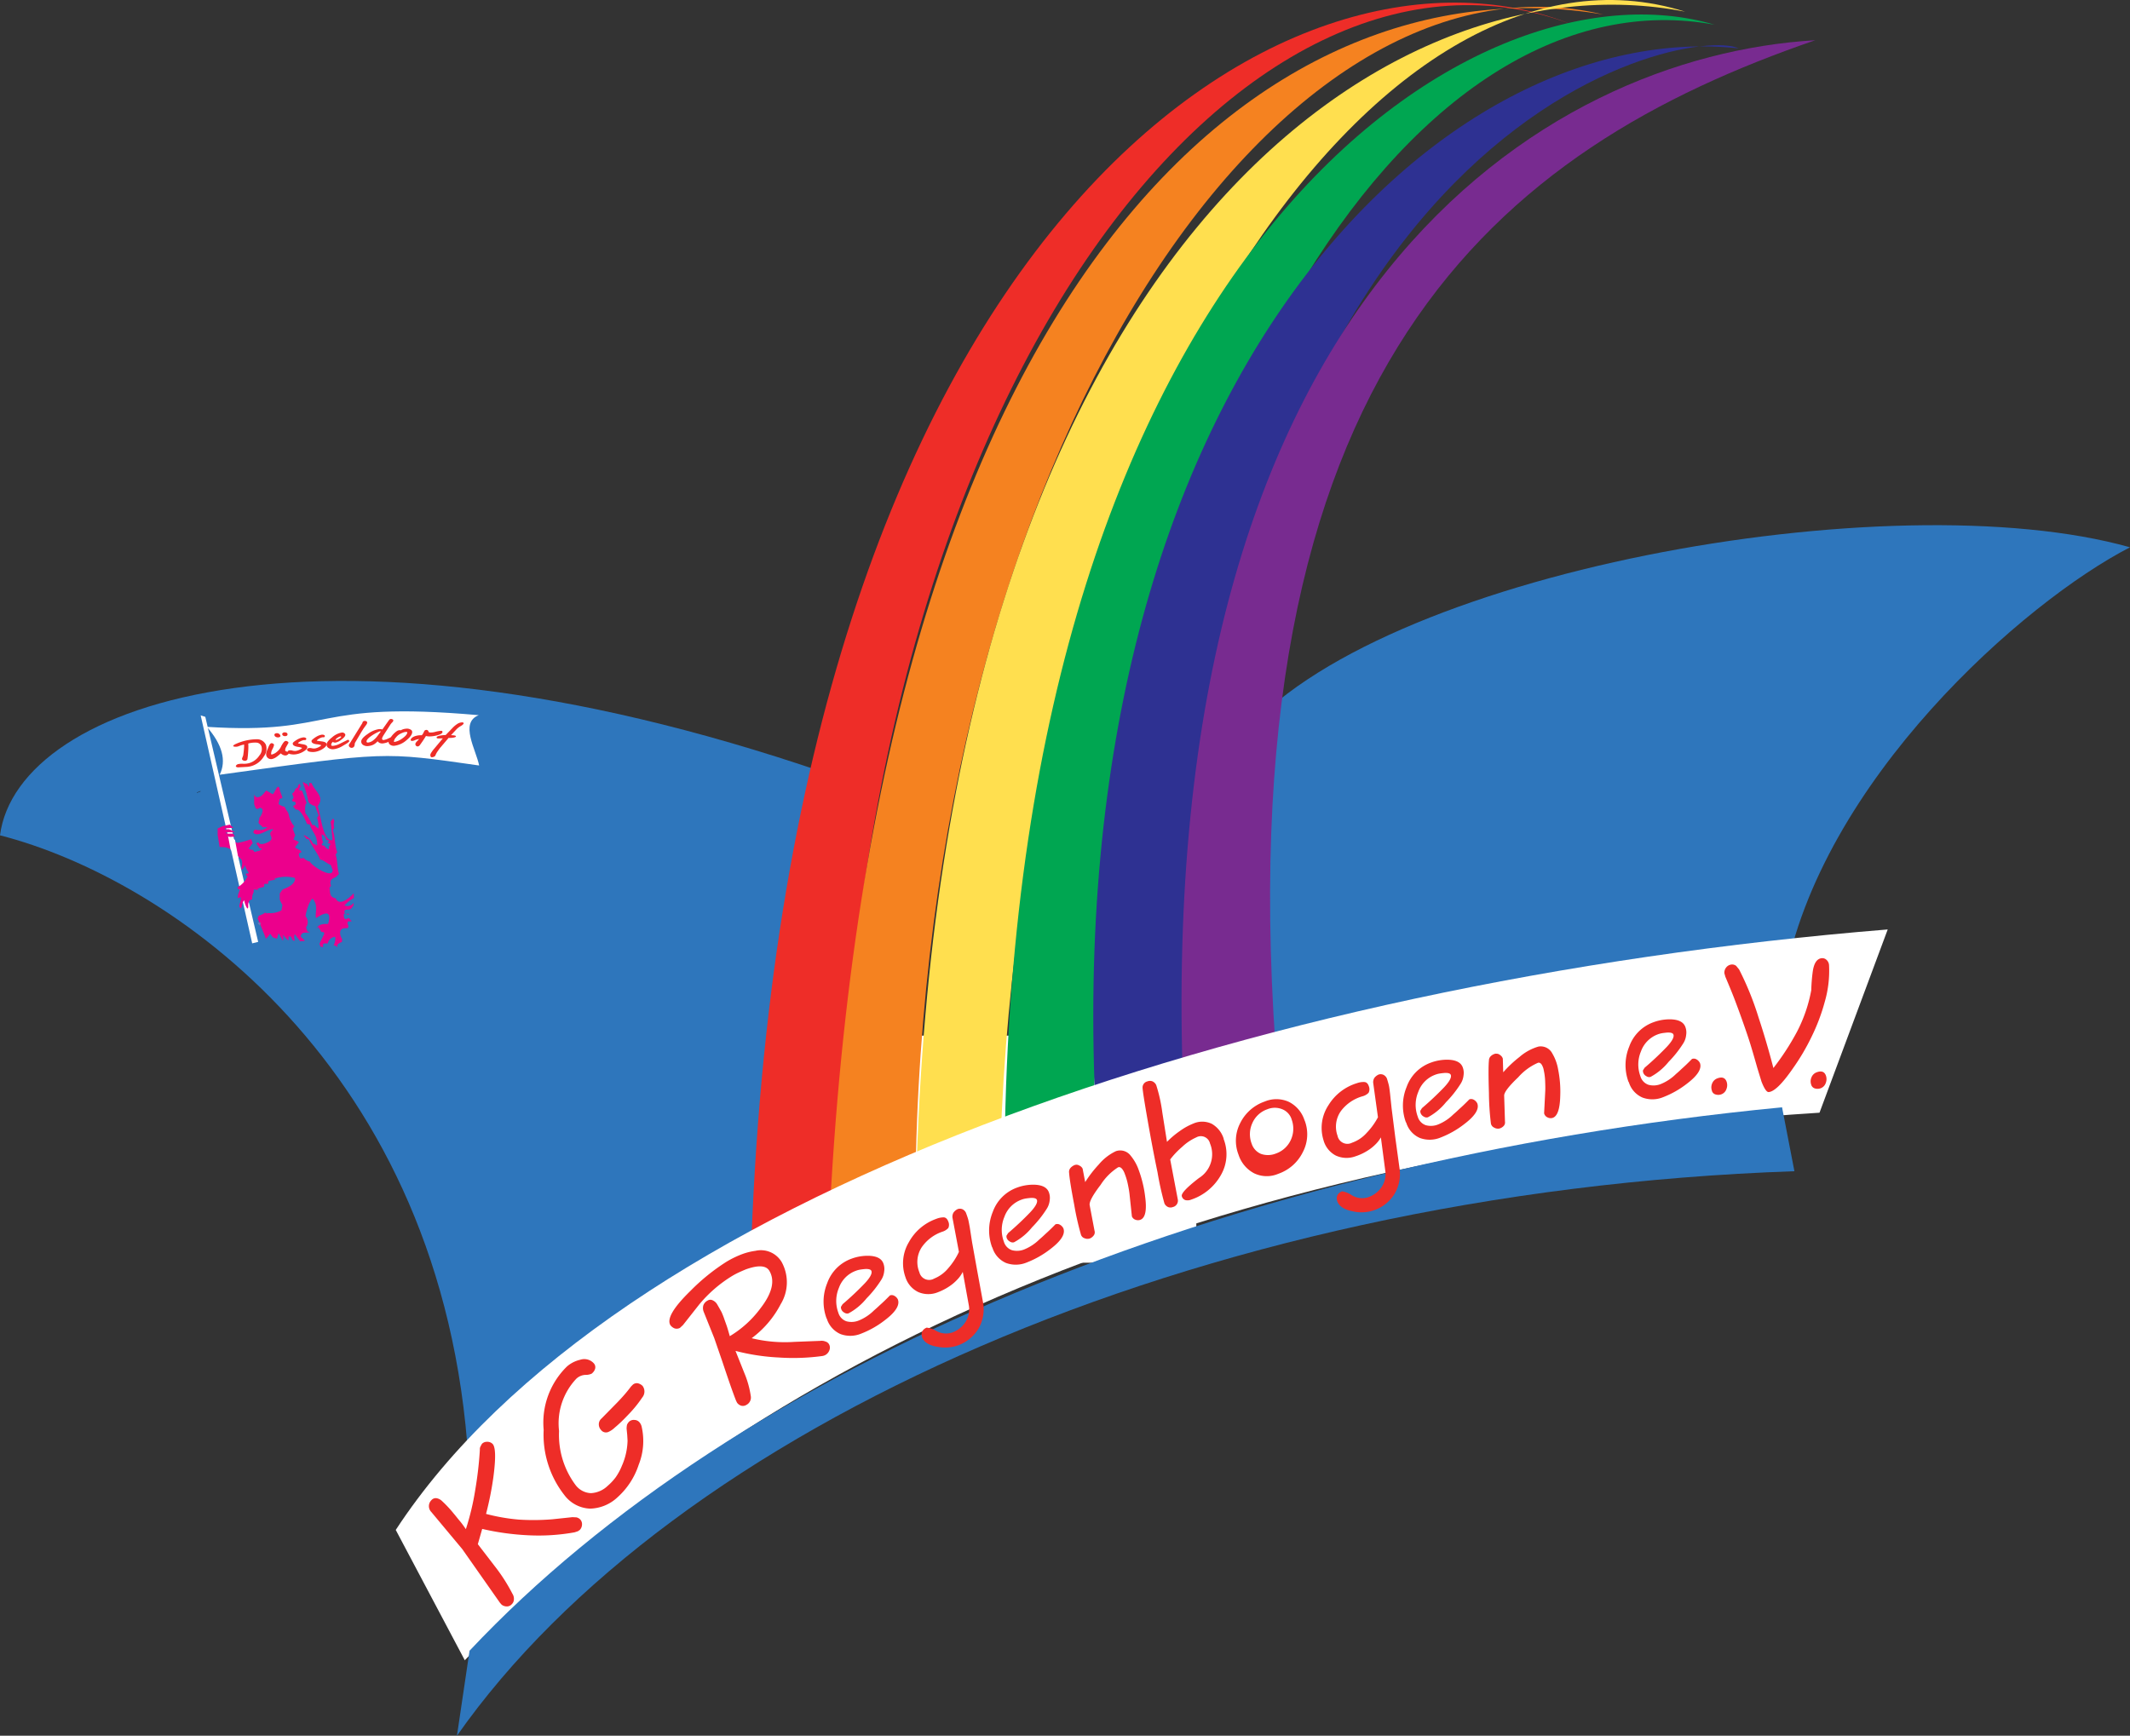 <svg id="_logoKGR" data-name="#logoKGR" xmlns="http://www.w3.org/2000/svg" width="116.387" height="94.862" viewBox="0 0 116.387 94.862">
  <rect x="0" y="0" width="116.387" height="94.862" fill="#333333" stroke="none"/>
  <path id="Path_3245" data-name="Path 3245" d="M349.38,350.89H368.9V363.3H349.38V350.89Z" transform="translate(-303.531 -294.289)" fill="#fff" fill-rule="evenodd"/>
  <path id="Path_3246" data-name="Path 3246" d="M109.6,281.318C108.277,259.709,93.177,249.447,84,247.1c.94-7.3,17.664-13.18,46.449-2.942l-1.714,26.461-19.131,10.7Z" transform="translate(-84 -201.446)" fill="#2e76bc" fill-rule="evenodd"/>
  <path id="Path_3247" data-name="Path 3247" d="M321.4,93.1l4.893-2.607c.214-45.941,22.375-71.941,40.006-65.161-15.625-6.259-43.221,11.246-44.9,67.768Z" transform="translate(-280.385 -23.985)" fill="#ee2d28" fill-rule="evenodd"/>
  <path id="Path_3248" data-name="Path 3248" d="M346.19,92.17l4.717-2.027c.377-40.673,19.927-68.513,37.591-64.294C370.036,22.722,348.63,40.268,346.19,92.17Z" transform="translate(-300.892 -25.056)" fill="#f58220" fill-rule="evenodd"/>
  <path id="Path_3249" data-name="Path 3249" d="M373.78,87.92l4.6-2.027c1.323-39.426,20.76-67.233,37.415-61.977-16.444-3.2-40.763,13.383-42.019,64Z" transform="translate(-323.715 -23.278)" fill="#ffdf4f" fill-rule="evenodd"/>
  <path id="Path_3250" data-name="Path 3250" d="M401.73,89.823l4.829-1.738c1.524-39.8,18.1-62.591,33.963-59.659-13.182-3.92-38.232,12.41-38.792,61.4Z" transform="translate(-346.836 -27.075)" fill="#00a651" fill-rule="evenodd"/>
  <path id="Path_3251" data-name="Path 3251" d="M472.75,220.751l30.314-6.372c1.971-10.981,13.146-20.794,18.91-23.749-13.013-3.668-41.238,1.353-48.624,10.427l-.6,19.694Z" transform="translate(-405.586 -160.718)" fill="#2e76bc" fill-rule="evenodd"/>
  <path id="Path_3252" data-name="Path 3252" d="M429.9,96.255l4.893-1.448c-.2-53.173,27.434-58.384,30.221-57.053-15.824-1.74-37.275,17.6-35.114,58.5Z" transform="translate(-370.01 -35.11)" fill="#2e3192" fill-rule="evenodd"/>
  <path id="Path_3253" data-name="Path 3253" d="M457.769,93.344l5.181-.579C459.7,53.721,475.243,41.871,492.306,36c-14.684.874-36.211,13.623-34.536,57.344Z" transform="translate(-393.117 -33.802)" fill="#782b90" fill-rule="evenodd"/>
  <path id="Path_3254" data-name="Path 3254" d="M209.16,350.119c11.823-18.077,46.444-29.967,81.524-32.819l-3.727,10.015c-33.626,2.132-58.308,13.405-74.024,29.925l-3.773-7.122Z" transform="translate(-187.536 -266.502)" fill="#fff" fill-rule="evenodd"/>
  <path id="Path_3255" data-name="Path 3255" d="M229.208,403.252c14.6-15.528,40.993-26.724,71.718-29.7l.675,3.493c-32.861,1.138-61.3,14.067-73.081,30.853l.688-4.644Z" transform="translate(-203.551 -313.034)" fill="#2e76bc" fill-rule="evenodd"/>
  <path id="Path_3256" data-name="Path 3256" d="M656.688,362.973a.543.543,0,0,1,.009-.42.485.485,0,0,1,.289-.276c.254-.093.423-.033.5.185a.574.574,0,0,1-.009.4.462.462,0,0,1-.278.289.5.5,0,0,1-.3.014.3.3,0,0,1-.216-.2Z" transform="translate(-557.714 -303.674)" fill="#ee2d28" fill-rule="evenodd"/>
  <path id="Path_3257" data-name="Path 3257" d="M632.037,332.411a13.75,13.75,0,0,0,1.3-2,8.066,8.066,0,0,0,.774-2.263,9.253,9.253,0,0,1,.083-1.031c.067-.454.233-.695.5-.715a.33.33,0,0,1,.258.1.424.424,0,0,1,.13.278,6.067,6.067,0,0,1-.232,2,10.524,10.524,0,0,1-.72,1.911,11.8,11.8,0,0,1-1.018,1.728c-.582.843-1.024,1.279-1.329,1.3-.107.009-.24-.183-.392-.574l-.233-.76q-.2-.713-.366-1.256c-.112-.365-.252-.772-.411-1.223s-.308-.853-.439-1.2-.309-.777-.523-1.285l-.055-.19a.455.455,0,0,1,.1-.325.424.424,0,0,1,.314-.159.355.355,0,0,1,.23.076l.159.194a16.315,16.315,0,0,1,1.059,2.611c.289.874.563,1.8.815,2.775Z" transform="translate(-535.14 -274.034)" fill="#ee2d28" fill-rule="evenodd"/>
  <path id="Path_3258" data-name="Path 3258" d="M625.288,364.885a.551.551,0,0,1,.007-.42.484.484,0,0,1,.289-.276c.254-.093.423-.031.5.185a.574.574,0,0,1-.009.4.462.462,0,0,1-.278.289.484.484,0,0,1-.3.012.289.289,0,0,1-.214-.194Z" transform="translate(-531.739 -305.255)" fill="#ee2d28" fill-rule="evenodd"/>
  <path id="Path_3259" data-name="Path 3259" d="M598.3,349.171a2.656,2.656,0,0,1,.033-1.932,2.192,2.192,0,0,1,1.325-1.336,2.54,2.54,0,0,1,.961-.159c.427.016.688.155.784.416a.866.866,0,0,1,.043.442,1.048,1.048,0,0,1-.145.434,6,6,0,0,1-.814,1.031,3.241,3.241,0,0,1-.986.822.264.264,0,0,1-.225-.036.351.351,0,0,1-.168-.178.309.309,0,0,1-.021-.143l.088-.142a16.288,16.288,0,0,0,1.22-1.149q.43-.464.356-.667c-.029-.083-.149-.119-.354-.107-.1.01-.193.021-.264.033a1.369,1.369,0,0,0-.231.062,1.554,1.554,0,0,0-.924.931,1.839,1.839,0,0,0-.031,1.361.693.693,0,0,0,.442.467,1.058,1.058,0,0,0,.688-.048,2.523,2.523,0,0,0,.81-.539c.088-.074.2-.174.325-.294.18-.159.365-.339.553-.532a.282.282,0,0,1,.235.017.452.452,0,0,1,.2.206q.168.459-.7,1.121a5.072,5.072,0,0,1-1.3.741,1.553,1.553,0,0,1-1.133.028,1.333,1.333,0,0,1-.755-.852Z" transform="translate(-509.312 -290.033)" fill="#ee2d28" fill-rule="evenodd"/>
  <path id="Path_3260" data-name="Path 3260" d="M555.152,354.674a.294.294,0,0,1,.232.069.353.353,0,0,1,.152.2l.022.745a6.289,6.289,0,0,1,.883-.833,2.753,2.753,0,0,1,1.038-.572.711.711,0,0,1,.758.37,2.558,2.558,0,0,1,.32.874,6.422,6.422,0,0,1,.1.7,6.169,6.169,0,0,1,.016.762c-.019.745-.171,1.147-.456,1.2a.386.386,0,0,1-.252-.043.326.326,0,0,1-.173-.216l.064-1.251c.005-.145,0-.316-.007-.506a3.477,3.477,0,0,0-.047-.451l-.033-.169a.77.77,0,0,0-.059-.187c-.064-.154-.147-.221-.247-.2a3.075,3.075,0,0,0-1.087.795c-.513.487-.769.822-.767,1l.045,1.429a.278.278,0,0,1-.066.225.494.494,0,0,1-.235.145.414.414,0,0,1-.3-.054.3.3,0,0,1-.169-.228,14.6,14.6,0,0,1-.107-1.664c-.029-.9-.029-1.488,0-1.769a.33.33,0,0,1,.107-.245.535.535,0,0,1,.276-.135Z" transform="translate(-473.419 -297.083)" fill="#ee2d28" fill-rule="evenodd"/>
  <path id="Path_3261" data-name="Path 3261" d="M527.865,361.932A2.655,2.655,0,0,1,527.9,360a2.192,2.192,0,0,1,1.325-1.335,2.541,2.541,0,0,1,.961-.159c.425.016.688.156.783.416a.865.865,0,0,1,.043.442,1.049,1.049,0,0,1-.145.434,6.01,6.01,0,0,1-.814,1.031,3.241,3.241,0,0,1-.987.822.269.269,0,0,1-.225-.036.351.351,0,0,1-.168-.178.308.308,0,0,1-.021-.143l.088-.142a16.288,16.288,0,0,0,1.22-1.149q.43-.464.356-.667c-.029-.083-.149-.119-.354-.107-.1.01-.193.021-.264.033a1.236,1.236,0,0,0-.232.064,1.55,1.55,0,0,0-.924.931,1.838,1.838,0,0,0-.031,1.361.693.693,0,0,0,.442.467,1.058,1.058,0,0,0,.688-.048,2.525,2.525,0,0,0,.81-.539c.088-.074.2-.174.325-.294.18-.159.365-.339.553-.532a.288.288,0,0,1,.235.016.452.452,0,0,1,.2.206q.169.459-.7,1.121a5.072,5.072,0,0,1-1.3.741,1.553,1.553,0,0,1-1.133.028,1.331,1.331,0,0,1-.753-.852Z" transform="translate(-451.042 -300.588)" fill="#ee2d28" fill-rule="evenodd"/>
  <path id="Path_3262" data-name="Path 3262" d="M502.823,370.055a.429.429,0,0,1,.019-.318.464.464,0,0,1,.256-.2,1.353,1.353,0,0,1,.532.218,1.075,1.075,0,0,0,.843.119,1.441,1.441,0,0,0,.765-.551,1.277,1.277,0,0,0,.211-.933l-.237-1.8a1.685,1.685,0,0,1-.249.335,2.519,2.519,0,0,1-.344.3,2.971,2.971,0,0,1-.8.4,1.4,1.4,0,0,1-1.08-.048,1.343,1.343,0,0,1-.665-.845,2.25,2.25,0,0,1,.276-1.906,2.769,2.769,0,0,1,1.555-1.2,1.048,1.048,0,0,1,.416-.062c.111.012.19.093.237.242a.418.418,0,0,1-.019.347.715.715,0,0,1-.325.188,2.239,2.239,0,0,0-1.171.788,1.473,1.473,0,0,0-.2,1.37.55.55,0,0,0,.791.382,1.91,1.91,0,0,0,.8-.537,3.751,3.751,0,0,0,.618-.855l-.261-1.887a.455.455,0,0,1,.066-.266.62.62,0,0,1,.231-.181.357.357,0,0,1,.261.014.4.4,0,0,1,.194.207c.057.183.093.316.111.4s.035.219.057.4l.086.819L506,366.6l.225,1.641a2.128,2.128,0,0,1-.3,1.489,2.122,2.122,0,0,1-2.272.895c-.466-.093-.743-.285-.833-.57Z" transform="translate(-429.758 -304.427)" fill="#ee2d28" fill-rule="evenodd"/>
  <path id="Path_3263" data-name="Path 3263" d="M478.66,372.151a2.1,2.1,0,0,1-.1,1.735,2.351,2.351,0,0,1-1.339,1.182,1.6,1.6,0,0,1-1.315-.024,1.748,1.748,0,0,1-.859-1.021,2.09,2.09,0,0,1,.092-1.726,2.348,2.348,0,0,1,1.335-1.177,1.653,1.653,0,0,1,1.31.01,1.7,1.7,0,0,1,.871,1.021Z" transform="translate(-407.372 -310.916)" fill="#ee2d28" fill-rule="evenodd"/>
  <path id="Path_3264" data-name="Path 3264" d="M481.606,374.337a.881.881,0,0,0-.52-.541,1.075,1.075,0,0,0-.8.005,1.392,1.392,0,0,0-.824.762,1.451,1.451,0,0,0-.033,1.125.9.9,0,0,0,.52.558,1.157,1.157,0,0,0,.795-.022,1.4,1.4,0,0,0,.831-.764,1.462,1.462,0,0,0,.028-1.123Z" transform="translate(-411.034 -313.177)" fill="#fff" fill-rule="evenodd"/>
  <path id="Path_3265" data-name="Path 3265" d="M449.752,368.385a2.288,2.288,0,0,1-.162,2.008,2.928,2.928,0,0,1-1.6,1.311.526.526,0,0,1-.318.031.3.3,0,0,1-.2-.207q-.08-.22.933-1a1.533,1.533,0,0,0,.606-1.89.512.512,0,0,0-.752-.332,2.713,2.713,0,0,0-.765.513,4.442,4.442,0,0,0-.658.691l.415,2.187a.356.356,0,0,1-.27.415.349.349,0,0,1-.261,0,.391.391,0,0,1-.2-.2,16.658,16.658,0,0,1-.377-1.7c-.18-.86-.359-1.809-.539-2.837s-.273-1.626-.278-1.786a.343.343,0,0,1,.27-.346.368.368,0,0,1,.271,0,.407.407,0,0,1,.206.207,8.511,8.511,0,0,1,.333,1.5l.254,1.6a4.746,4.746,0,0,1,.695-.587,3.382,3.382,0,0,1,.738-.411,1.209,1.209,0,0,1,1.012.01,1.422,1.422,0,0,1,.655.821Z" transform="translate(-382.894 -306.143)" fill="#ee2d28" fill-rule="evenodd"/>
  <path id="Path_3266" data-name="Path 3266" d="M422.414,387.981a.289.289,0,0,1,.238.033.351.351,0,0,1,.181.173l.14.731a6.357,6.357,0,0,1,.741-.961,2.756,2.756,0,0,1,.936-.729.713.713,0,0,1,.807.245,2.54,2.54,0,0,1,.451.814,6.135,6.135,0,0,1,.206.681,6.045,6.045,0,0,1,.135.75c.1.738.009,1.161-.264,1.261a.378.378,0,0,1-.254,0,.32.32,0,0,1-.206-.187l-.133-1.246c-.017-.145-.047-.313-.086-.5a3.515,3.515,0,0,0-.118-.437l-.059-.162a.884.884,0,0,0-.086-.176c-.088-.142-.18-.2-.276-.159a3.127,3.127,0,0,0-.95.955c-.43.562-.631.933-.6,1.111l.266,1.4a.287.287,0,0,1-.028.233.511.511,0,0,1-.209.181.407.407,0,0,1-.306-.005.3.3,0,0,1-.2-.2,15.026,15.026,0,0,1-.366-1.627c-.169-.881-.261-1.465-.28-1.747a.329.329,0,0,1,.067-.259.605.605,0,0,1,.256-.176Z" transform="translate(-363.676 -324.312)" fill="#ee2d28" fill-rule="evenodd"/>
  <path id="Path_3267" data-name="Path 3267" d="M396.994,401.472a2.665,2.665,0,0,1,.031-1.932,2.2,2.2,0,0,1,1.325-1.335,2.54,2.54,0,0,1,.961-.159c.427.016.688.156.783.416a.866.866,0,0,1,.043.442,1.047,1.047,0,0,1-.145.434,6,6,0,0,1-.814,1.031,3.241,3.241,0,0,1-.987.822.269.269,0,0,1-.225-.036.362.362,0,0,1-.169-.178.308.308,0,0,1-.021-.143l.088-.142a16.3,16.3,0,0,0,1.22-1.149q.43-.464.356-.667c-.031-.083-.149-.119-.356-.107-.1.01-.193.021-.264.033a1.243,1.243,0,0,0-.231.064,1.549,1.549,0,0,0-.924.931,1.838,1.838,0,0,0-.031,1.361.693.693,0,0,0,.442.466,1.058,1.058,0,0,0,.688-.048,2.554,2.554,0,0,0,.81-.539c.088-.074.2-.174.325-.294.18-.159.365-.339.553-.532a.288.288,0,0,1,.235.016.452.452,0,0,1,.2.206q.168.459-.7,1.121a5.09,5.09,0,0,1-1.3.741,1.553,1.553,0,0,1-1.133.028,1.336,1.336,0,0,1-.75-.852Z" transform="translate(-342.781 -333.297)" fill="#ee2d28" fill-rule="evenodd"/>
  <path id="Path_3268" data-name="Path 3268" d="M370.659,412.7a.429.429,0,0,1,0-.318.455.455,0,0,1,.247-.211,1.376,1.376,0,0,1,.542.19,1.076,1.076,0,0,0,.847.078,1.432,1.432,0,0,0,.738-.589,1.271,1.271,0,0,0,.166-.942l-.323-1.783a1.741,1.741,0,0,1-.232.347,2.627,2.627,0,0,1-.328.316,2.979,2.979,0,0,1-.783.442,1.391,1.391,0,0,1-1.08,0,1.347,1.347,0,0,1-.707-.812,2.251,2.251,0,0,1,.185-1.918,2.76,2.76,0,0,1,1.494-1.273,1.108,1.108,0,0,1,.413-.083c.111.007.193.083.249.232a.428.428,0,0,1,0,.349.726.726,0,0,1-.316.2,2.254,2.254,0,0,0-1.132.845,1.474,1.474,0,0,0-.133,1.377.548.548,0,0,0,.809.342,1.943,1.943,0,0,0,.776-.575,3.715,3.715,0,0,0,.575-.883l-.353-1.873a.45.45,0,0,1,.054-.27.6.6,0,0,1,.223-.192.357.357,0,0,1,.261,0,.4.4,0,0,1,.2.2q.1.269.13.394c.019.083.045.218.078.4l.126.814.285,1.583.3,1.629a2.133,2.133,0,0,1-.228,1.5,2.166,2.166,0,0,1-1.156.935,2.14,2.14,0,0,1-1.071.071c-.475-.074-.762-.252-.864-.532Z" transform="translate(-320.269 -339.611)" fill="#ee2d28" fill-rule="evenodd"/>
  <path id="Path_3269" data-name="Path 3269" d="M344.635,423.962a2.656,2.656,0,0,1,.033-1.932,2.2,2.2,0,0,1,1.325-1.336,2.541,2.541,0,0,1,.961-.159c.425.016.688.156.783.416a.865.865,0,0,1,.043.442,1.048,1.048,0,0,1-.145.434,6,6,0,0,1-.814,1.031,3.24,3.24,0,0,1-.987.822.263.263,0,0,1-.225-.036.351.351,0,0,1-.168-.178.308.308,0,0,1-.021-.143l.088-.142a16.3,16.3,0,0,0,1.22-1.149q.43-.464.356-.667c-.029-.083-.149-.119-.356-.107-.1.01-.194.021-.264.033a1.232,1.232,0,0,0-.232.064,1.545,1.545,0,0,0-.924.931,1.838,1.838,0,0,0-.031,1.361.693.693,0,0,0,.442.467,1.058,1.058,0,0,0,.688-.048,2.523,2.523,0,0,0,.81-.539c.088-.076.2-.174.325-.294.18-.159.365-.339.553-.532a.282.282,0,0,1,.235.017.453.453,0,0,1,.2.206q.168.459-.7,1.121a5.094,5.094,0,0,1-1.3.741,1.544,1.544,0,0,1-1.133.028,1.351,1.351,0,0,1-.753-.853Z" transform="translate(-299.468 -351.901)" fill="#ee2d28" fill-rule="evenodd"/>
  <path id="Path_3270" data-name="Path 3270" d="M299.326,424.4l.482,1.208a5.131,5.131,0,0,1,.347,1.241.45.45,0,0,1-.233.491.368.368,0,0,1-.276.05.432.432,0,0,1-.242-.173l-.054-.111c-.159-.4-.408-1.114-.746-2.13l-.444-1.287-.577-1.437a.547.547,0,0,1-.019-.349.469.469,0,0,1,.225-.257.283.283,0,0,1,.3-.012.543.543,0,0,1,.245.237c.105.181.181.318.226.4a4.239,4.239,0,0,1,.166.428c.029.078.066.181.111.309s.1.321.173.579a5.787,5.787,0,0,0,1.686-1.536q.946-1.228.479-2.032-.262-.451-1.289-.083c-.131.055-.259.109-.38.166a3.96,3.96,0,0,0-.377.2,7.261,7.261,0,0,0-1.786,1.548l-.888,1.126-.168.157a.376.376,0,0,1-.29.029.524.524,0,0,1-.235-.181q-.3-.51,1.116-1.887a11.088,11.088,0,0,1,1.947-1.572,5.206,5.206,0,0,1,.812-.4,3.427,3.427,0,0,1,.776-.2,1.32,1.32,0,0,1,1.437.622,2.3,2.3,0,0,1-.062,2.3,5.408,5.408,0,0,1-1.583,1.854,7.634,7.634,0,0,0,2.334.2l1.418-.055a.535.535,0,0,1,.28.036.318.318,0,0,1,.194.147.378.378,0,0,1,.026.316.487.487,0,0,1-.223.273.525.525,0,0,1-.2.06,11.747,11.747,0,0,1-2.364.076,11.6,11.6,0,0,1-2.344-.359Z" transform="translate(-259.133 -350.56)" fill="#ee2d28" fill-rule="evenodd"/>
  <path id="Path_3271" data-name="Path 3271" d="M257.1,460.694a5.349,5.349,0,0,1-1.135-3.569,4.291,4.291,0,0,1,1.275-3.466,1.674,1.674,0,0,1,.722-.365.7.7,0,0,1,.736.187.318.318,0,0,1,.079.3.515.515,0,0,1-.06.133.68.68,0,0,1-.126.137.738.738,0,0,1-.33.069.773.773,0,0,0-.508.206,3.551,3.551,0,0,0-.947,2.861,4.58,4.58,0,0,0,.9,2.951,1.106,1.106,0,0,0,.834.446,1.416,1.416,0,0,0,.923-.4,2.858,2.858,0,0,0,.441-.472,3.128,3.128,0,0,0,.337-.627,3.621,3.621,0,0,0,.308-1.367l-.019-.32-.033-.335a1.05,1.05,0,0,1,.022-.216.542.542,0,0,1,.123-.178.378.378,0,0,1,.289-.086.372.372,0,0,1,.264.123.568.568,0,0,1,.131.278,3.5,3.5,0,0,1-.168,2.046A4.088,4.088,0,0,1,260,460.81a2.263,2.263,0,0,1-1.5.62,1.844,1.844,0,0,1-1.4-.736Z" transform="translate(-226.258 -378.978)" fill="#ee2d28" fill-rule="evenodd"/>
  <path id="Path_3272" data-name="Path 3272" d="M275.231,460.927a.342.342,0,0,1,.273-.073.561.561,0,0,1,.256.143.511.511,0,0,1-.019.636,6.576,6.576,0,0,1-.617.784c-.126.135-.254.268-.384.4s-.264.256-.4.375l-.093.079a1.223,1.223,0,0,1-.365.247.334.334,0,0,1-.389-.109.459.459,0,0,1-.123-.332.414.414,0,0,1,.149-.3l.852-.867c.147-.152.283-.3.406-.442s.242-.29.354-.44l.1-.1Z" transform="translate(-240.649 -385.253)" fill="#ee2d28" fill-rule="evenodd"/>
  <path id="Path_3273" data-name="Path 3273" d="M224.18,488.284a.354.354,0,0,1-.259.117.467.467,0,0,1-.289-.093l-.09-.1-2.063-2.939-1.693-2.03a.455.455,0,0,1,0-.638.311.311,0,0,1,.278-.116.56.56,0,0,1,.308.157,6.3,6.3,0,0,1,.648.695c.1.116.2.249.323.394s.23.3.332.446a13.966,13.966,0,0,0,.513-2.148,20.38,20.38,0,0,0,.252-2.192.329.329,0,0,1,.028-.168l.081-.149a.369.369,0,0,1,.278-.116.4.4,0,0,1,.3.107q.262.241.05,1.833a17.42,17.42,0,0,1-.4,2,10.389,10.389,0,0,0,1.783.311,12.577,12.577,0,0,0,1.833-.016l1.107-.117.223.012a.46.46,0,0,1,.171.086.373.373,0,0,1,.128.292.45.45,0,0,1-.123.309l-.105.071-.178.059a11.1,11.1,0,0,1-2.535.161,14.07,14.07,0,0,1-2.514-.347l-.238.834,1.009,1.313a9.377,9.377,0,0,1,.879,1.393.512.512,0,0,1,.083.314.374.374,0,0,1-.119.264h.005v0Z" transform="translate(-196.219 -400.604)" fill="#ee2d28" fill-rule="evenodd"/>
  <path id="Path_3274" data-name="Path 3274" d="M147.47,249.6l2.814,12.457.327-.08-2.889-12.3-.252-.078Z" transform="translate(-136.504 -210.499)" fill="#fff" fill-rule="evenodd"/>
  <path id="Path_3275" data-name="Path 3275" d="M159.236,275.9c-.173.078-.346.155-.235.458l-.088.128c.028.076.026.252.054.328l.028.076c.028.076.2.174.257.149.2.529.891-.135.98-.263.028.076,0,.176.026.252a1.92,1.92,0,0,0-.522.409.4.4,0,0,0,.489-.131c.055.152-.147.33-.206.356s-.287-.048-.289.13l.028.076c.055.15.173-.078.228.073-.057.026-.228-.073-.287-.048a1.031,1.031,0,0,0,.026.252l.086.05.173-.078c.028.076.114.126.142.2a.508.508,0,0,0-.2,0l-.029.1.028.076.028.076-.029.1c-.057.026-.2,0-.259.028l-.057.026c-.173.078-.119.406-.007.53l0,.176c-.116.052-.346.155-.233.28-.057.026-.114-.124-.228-.074a.882.882,0,0,0,.092-.482.447.447,0,0,0-.406.358c-.057.026-.143-.024-.259.028l0,.176-.143-.024-.028-.076-.028-.076.264-.558-.028-.076-.143-.024c-.055-.152-.142-.2-.169-.276l-.088.128c.09-.3.434-.282.636-.285.3-1.014-.541-.373-.657-.321-.083-.226.152-.684-.188-1.059-.173.078-.382.788-.385.964a.483.483,0,0,1,.022.606l.083.226.143.024c-.231.1-.43-.071-.52.233.028.076.2.175.226.251-.057.026-.2,0-.259.028-.028-.076-.254-.327-.283-.4a.493.493,0,0,0,0,.354c-.173.078-.169-.276-.285-.225l-.057.026,0,.176c-.057.026-.2-.174-.313-.3.055.15.024.43-.031.278l-.2-.352-.09.3-.228-.074-.142-.2-.088.128-.145.154-.083-.226-.615-1.484c-.028-.076-.142-.2-.2-.352-.145.154,0,.354-.119.406a1.17,1.17,0,0,1-.168-.453c-.145.154-.09.3-.178.432-.228-.074.062-.38-.022-.606l-.116.052c-.057.026-.055-.15.092-.48-.116.052-.171-.1-.114-.126a1.276,1.276,0,0,0,.523-.586s-.171-.1-.055-.15c.057-.026.028.076.116-.052,0,0-.254-.327-.168-.453,0,0-.147.33-.233.28,0-.176.09-.3.007-.53-.114-.124-.313-.3-.539-.551l-.314-.123-.344-.022-.107-.657,0-.354h0l.346-.155-.057.026.375-.08.2.175-.46.029.028.076c.231-.1.371.1.515.121-.116.052-.344-.022-.518.055.171.1.518-.055.458.147l.086.05h0l-.46.029.257.149.257.149c.028.076.748-.159.807-.185l.083.226c-.057.026-.175.254-.233.28.086.05.171.1.228.074l.114.126c.173-.078.259-.028.4-.181l-.143-.024c-.028-.076-.142-.2-.169-.276l.057-.026.057-.026c.083.226.6-.005.691-.133l.029-.1-.083-.226.029-.1.145-.154c-.287-.048-.781.437-1.064.213l-.028-.076.088-.128a.7.7,0,0,0,.691-.133c-.057.026-.143-.024-.259.028-.028-.076-.2-.174-.226-.25s.06-.2.031-.278c.057-.026.263-.382.149-.506l-.086-.05-.173.078-.086-.05-.083-.226.007-.53c.028.076.083.226.314.123.173-.078.29-.306.349-.332l.342.2c.116-.052.325-.762.4-.181l.028.076.112.3-.173.078c.028.076-.06.2-.031.278.086.05.257.149.314.123.055.15.169.276.2.352l.028.076a1.34,1.34,0,0,0,.308.655l-.088.128.14.378c-.057.026-.06.2-.117.228.057-.026.228.074.314.123-.263.382-.318.23.109.479l.028.076-.116.052-.029.1.055.15.086.05.116-.052c.028.076.285.225.342.2.083.226,1.052.848,1.228.594l.029-.1-.111-.3c-.143-.024-.456-.325-.572-.273-.14-.378-.48-.753-.618-1.132l-.143-.024c-.028-.076-.114-.124-.142-.2a.886.886,0,0,1,.511.475c.057-.026.171.1.23.074-.022-.606-.223-.6-.418-1.133l-.143-.024c-.083-.226-.392-.881-.622-.777-.028-.076-.114-.126-.142-.2.057-.026.173-.078.145-.154l-.028-.076-.143-.024-.028-.076.088-.128-.083-.226c.173-.078.147-.33.29-.306.029-.1.06-.2.117-.228l.028.076.028.076-.088.128.028.076.143.024.25.679c-.116.052-.092.48-.064.556a2.78,2.78,0,0,1,.366.629l.143.024c.028.076.114.124.2.175a1.489,1.489,0,0,0-.079-.581l.088-.128-.2-.529c-.057.026-.314-.123-.342-.2l-.028-.076a5.542,5.542,0,0,0-.3-1.007c.057-.026.171.1.228.074.028.076.114.124.142.2-.028-.076,0-.176-.026-.252l.143.024c.168.453.738.726.33,1.259.168.453.266,1.818.753,1.862l.057-.026-.1-1.009c.057-.026.088-.128.145-.154l.055.15a.493.493,0,0,0,0,.354l-.088.128c.14.378.105.833.245,1.211l-.088.128c.112.3.078.757.188,1.059-.055.031-.143.157-.2.183Z" transform="translate(-140.913 -227.953)" fill="#ec008c" fill-rule="evenodd"/>
  <path id="Path_3276" data-name="Path 3276" d="M164.506,302.467l.054-.3s-.173-.28-.145-.361l0-.282c.05-.021.1-.181.2-.223.252-.1.655-.268.634-.608a1.862,1.862,0,0,0-1.154.05l.124.019c-.1.041-.327.064-.428.1l0,.14c-.05.021-.176,0-.226.022l0,.142c-.152.062-.276.043-.4.164l.124.019c-.1.041-.2-.059-.3-.017l0,.14a.644.644,0,0,0-.079.382l-.152.062-.026.081.316.781.147.361c-.223-.259.18-.283.029-.361l.2-.083c.152-.062.228-.162.327-.064-.05.021-.15-.079-.2-.059a1.355,1.355,0,0,0,.955-.107Z" transform="translate(-149.128 -252.706)" fill="#2e76bc" fill-rule="evenodd"/>
  <path id="Path_3277" data-name="Path 3277" d="M185.921,287.24c-.024-.06-.15-.079-.174-.14a1.078,1.078,0,0,0,.069.461l-.076.1.024.06.126.019c.024.06.147.219.249.178l0-.14.076-.1-.024-.06-.124-.019.076-.1-.024-.06-.124-.019-.074-.178Z" transform="translate(-168.163 -241.52)" fill="#2e76bc" fill-rule="evenodd"/>
  <path id="Path_3278" data-name="Path 3278" d="M165.7,315.288l.052-.161c-.05.021-.2-.059-.152.062l.1.1Z" transform="translate(-151.498 -264.7)" fill="#7670b3" fill-rule="evenodd"/>
  <line id="Line_1" data-name="Line 1" x2="0.007" y2="0.017" transform="translate(10.853 43.274)" fill="none" stroke="#231f20" stroke-miterlimit="2.613" stroke-width="0.216"/>
  <path id="Path_3279" data-name="Path 3279" d="M149.43,249.159q1.267,1.459.7,2.617c9.174-1.27,8.87-1.259,14.177-.506-.164-.847-1.087-2.341-.021-2.749-9.245-.822-7.769,1.083-14.853.638Z" transform="translate(-138.126 -209.434)" fill="#fff" fill-rule="evenodd"/>
  <path id="Path_3280" data-name="Path 3280" d="M221.969,251.846c-.012.045-.062.093-.145.143a1.026,1.026,0,0,0-.252.188l-.3.321c.19.005.28.028.27.066s-.052.05-.13.067a1.31,1.31,0,0,1-.271.017l-.453.532c-.021.024-.045.057-.076.1s-.059.083-.086.123a.9.9,0,0,0-.1.188.142.142,0,0,1-.076.081.271.271,0,0,1-.138.031c-.028,0-.048-.021-.059-.06a.191.191,0,0,1-.005-.1.543.543,0,0,1,.067-.121,1.409,1.409,0,0,1,.14-.185l.47-.565-.159.005-.09,0a.124.124,0,0,1-.074-.019.043.043,0,0,1-.014-.047c.01-.038.079-.069.206-.093a2.127,2.127,0,0,1,.287-.028l.356-.368a1.445,1.445,0,0,1,.27-.232.505.505,0,0,1,.278-.092.126.126,0,0,1,.057.014.03.03,0,0,1,.019.033Z" transform="translate(-196.629 -212.318)" fill="#ee2d28" fill-rule="evenodd"/>
  <path id="Path_3281" data-name="Path 3281" d="M215.62,254.323c-.017.062-.117.117-.3.164a1.6,1.6,0,0,1-.4.057.723.723,0,0,1-.2-.024c-.092.154-.2.314-.32.48a.238.238,0,0,1-.062.067.127.127,0,0,1-.074.024.123.123,0,0,1-.1-.054.13.13,0,0,1-.021-.054.105.105,0,0,1,.005-.055.35.35,0,0,1,.083-.117l.117-.123a.809.809,0,0,0-.257.073.4.4,0,0,1-.123.029.117.117,0,0,1-.067-.017.042.042,0,0,1-.017-.043c.022-.085.1-.15.237-.2a1.021,1.021,0,0,1,.37-.05.521.521,0,0,0,.081-.111l.048-.1a.1.1,0,0,1,.048-.059.148.148,0,0,1,.076-.022.105.105,0,0,1,.074.026.091.091,0,0,1,.038.054.083.083,0,0,0,.029.048.174.174,0,0,0,.083.014.873.873,0,0,0,.232-.028,1.978,1.978,0,0,1,.354-.066c.057.005.078.033.064.085Z" transform="translate(-191.445 -214.296)" fill="#ee2d28" fill-rule="evenodd"/>
  <path id="Path_3282" data-name="Path 3282" d="M199.993,251.8c0,.048-.073.107-.216.174a1.068,1.068,0,0,1-.333.1.363.363,0,0,1-.188-.024.381.381,0,0,1-.114-.092.75.75,0,0,1-.242.192.8.8,0,0,1-.251.067.425.425,0,0,1-.3-.06.22.22,0,0,1-.1-.188c0-.114.121-.251.354-.409a1.406,1.406,0,0,1,.6-.264.523.523,0,0,1,.116,0,.265.265,0,0,1,.085.019l.368-.522a.14.14,0,0,1,.088-.052.155.155,0,0,1,.1.021.075.075,0,0,1,.043.064.17.17,0,0,1-.054.093.918.918,0,0,0-.1.117l-.4.625-.048.093-.016.06a.091.091,0,0,0,.024.057.1.1,0,0,0,.073.017.9.9,0,0,0,.238-.079,1.1,1.1,0,0,1,.193-.074.061.061,0,0,1,.052.014.08.08,0,0,1,.022.05Z" transform="translate(-178.511 -211.445)" fill="#ee2d28" fill-rule="evenodd"/>
  <path id="Path_3283" data-name="Path 3283" d="M200.7,254.642q-.005-.008-.031-.005l-.033,0a.077.077,0,0,0-.033.012,2.582,2.582,0,0,0-.439.249q-.241.171-.244.29c0,.045.029.064.088.059a.537.537,0,0,0,.268-.112,1.28,1.28,0,0,0,.228-.228l.2-.268Z" transform="translate(-179.892 -214.665)" fill="#fff" fill-rule="evenodd"/>
  <path id="Path_3284" data-name="Path 3284" d="M195.325,251.45a.371.371,0,0,1-.086.155l-.119.166-.117.188-.282.479-.045.076a.4.4,0,0,0-.024.048.186.186,0,0,0-.009.036c0,.136-.054.209-.152.219a.15.15,0,0,1-.119-.036.125.125,0,0,1-.052-.1.141.141,0,0,1,.029-.074l.06-.09.653-1.054a.115.115,0,0,1,.031-.076.119.119,0,0,1,.074-.038.182.182,0,0,1,.112.019.087.087,0,0,1,.035.031.133.133,0,0,1,.01.048Z" transform="translate(-175.26 -211.947)" fill="#ee2d28" fill-rule="evenodd"/>
  <path id="Path_3285" data-name="Path 3285" d="M188.552,255.444c0,.036-.071.1-.207.181l-.209.123a1.122,1.122,0,0,1-.24.105.984.984,0,0,1-.2.045.407.407,0,0,1-.292-.071.223.223,0,0,1-.1-.174c0-.107.1-.242.3-.4a1.084,1.084,0,0,1,.537-.266.178.178,0,0,1,.13.036c.04.029.06.059.059.09,0,.073-.076.162-.223.268a.749.749,0,0,1-.313.156.3.3,0,0,1-.074-.005.12.12,0,0,1-.071-.035.325.325,0,0,0-.064.074.165.165,0,0,0-.026.09.052.052,0,0,0,.033.05.318.318,0,0,0,.1,0,1.1,1.1,0,0,0,.339-.111l.434-.216a.078.078,0,0,1,.076.059Z" transform="translate(-169.461 -214.952)" fill="#ee2d28" fill-rule="evenodd"/>
  <path id="Path_3286" data-name="Path 3286" d="M190.413,256.248l-.009-.017a.028.028,0,0,0-.022-.01.321.321,0,0,0-.126.048.719.719,0,0,0-.126.092l-.029.035c0,.016.016.022.047.019a.611.611,0,0,0,.147-.064c.074-.043.114-.078.119-.1Z" transform="translate(-171.769 -215.975)" fill="#fff" fill-rule="evenodd"/>
  <path id="Path_3287" data-name="Path 3287" d="M182.177,256.173c.012.079-.048.162-.18.251a1.086,1.086,0,0,1-.4.171.856.856,0,0,1-.3.007c-.112-.016-.174-.055-.183-.117a.06.06,0,0,1,.022-.055.167.167,0,0,1,.085-.036.456.456,0,0,1,.157.012.479.479,0,0,0,.19.007.815.815,0,0,0,.194-.073c.086-.045.128-.081.124-.105a1.09,1.09,0,0,0-.254-.048c-.169-.024-.259-.074-.271-.152a.1.1,0,0,1,.009-.062.537.537,0,0,1,.1-.092,1.366,1.366,0,0,1,.218-.142.808.808,0,0,1,.223-.074.222.222,0,0,1,.111.009c.04.012.062.033.066.059a.066.066,0,0,1-.012.045.065.065,0,0,1-.045.028l-.042,0h-.036a.634.634,0,0,0-.187.079c-.078.045-.116.081-.112.109l.06.01.192.026c.171.019.261.067.271.142Z" transform="translate(-164.337 -215.511)" fill="#ee2d28" fill-rule="evenodd"/>
  <path id="Path_3288" data-name="Path 3288" d="M176.035,257.054c.005.08-.06.162-.2.245a1.113,1.113,0,0,1-.413.155.818.818,0,0,1-.292-.005c-.111-.021-.168-.062-.173-.126a.065.065,0,0,1,.028-.055.16.16,0,0,1,.088-.033.449.449,0,0,1,.155.019.518.518,0,0,0,.187.016.749.749,0,0,0,.2-.066c.09-.041.133-.076.131-.1a1.022,1.022,0,0,0-.249-.059c-.164-.031-.251-.086-.256-.164a.1.1,0,0,1,.014-.062.581.581,0,0,1,.105-.088,1.276,1.276,0,0,1,.226-.133.835.835,0,0,1,.226-.066.221.221,0,0,1,.109.014c.038.014.059.035.06.062a.068.068,0,0,1-.016.045.071.071,0,0,1-.047.026l-.041,0-.035,0a.682.682,0,0,0-.192.073c-.081.041-.121.076-.119.105l.059.012c.069.014.131.026.187.035.166.024.252.076.256.152Z" transform="translate(-159.244 -216.23)" fill="#ee2d28" fill-rule="evenodd"/>
  <path id="Path_3289" data-name="Path 3289" d="M169.39,257.774l-.133.237a.335.335,0,0,0-.048.19c0,.019.036.038.1.059s.1.042.1.062a.1.1,0,0,1-.04.081.213.213,0,0,1-.111.061.278.278,0,0,1-.15-.019.394.394,0,0,1-.14-.092,1.852,1.852,0,0,1-.214.18.7.7,0,0,1-.249.126.28.28,0,0,1-.221-.036.257.257,0,0,1-.111-.169.3.3,0,0,1-.005-.079.357.357,0,0,1,.014-.09c.005-.017.043-.114.117-.289a.909.909,0,0,1,.059-.116.183.183,0,0,1,.09-.083.139.139,0,0,1,.09.021.1.1,0,0,1,.062.069.766.766,0,0,1-.085.228.55.55,0,0,0-.076.276c0,.019.017.028.04.024a.639.639,0,0,0,.278-.149.766.766,0,0,0,.211-.256c.016-.035.031-.066.045-.09l.054-.09c.06-.093.111-.145.15-.154a.153.153,0,0,1,.111.022.121.121,0,0,1,.064.074Z" transform="translate(-153.625 -217.179)" fill="#ee2d28" fill-rule="evenodd"/>
  <path id="Path_3290" data-name="Path 3290" d="M171.112,255.34a.053.053,0,0,1-.024.05.173.173,0,0,1-.074.033.248.248,0,0,1-.147-.021.144.144,0,0,1-.085-.1.073.073,0,0,1,.017-.066.149.149,0,0,1,.076-.036.2.2,0,0,1,.155.028.179.179,0,0,1,.081.116Z" transform="translate(-155.787 -215.124)" fill="#ee2d28" fill-rule="evenodd"/>
  <path id="Path_3291" data-name="Path 3291" d="M173.537,255.031a.1.1,0,0,1-.014.069.109.109,0,0,1-.067.04.219.219,0,0,1-.14-.01.12.12,0,0,1-.069-.088.071.071,0,0,1,.026-.062.145.145,0,0,1,.081-.04.232.232,0,0,1,.109.012.1.1,0,0,1,.074.079Z" transform="translate(-157.827 -214.913)" fill="#ee2d28" fill-rule="evenodd"/>
  <path id="Path_3292" data-name="Path 3292" d="M159.525,257.447a.688.688,0,0,1-.119.619,1.171,1.171,0,0,1-.962.572l-.413.022a.22.22,0,0,1-.092-.007.119.119,0,0,1-.06-.04c-.007-.017,0-.04.024-.067a.194.194,0,0,1,.088-.059.978.978,0,0,1,.282-.021,1.046,1.046,0,0,0,.344-.04,1,1,0,0,0,.546-.413.538.538,0,0,0,.116-.494.312.312,0,0,0-.249-.207,1.37,1.37,0,0,0-.475.047,2.722,2.722,0,0,1,0,.375c-.005.083-.01.162-.017.242s-.017.159-.029.242a.1.1,0,0,1-.031.047.176.176,0,0,1-.054.033.2.2,0,0,1-.121-.007.135.135,0,0,1-.085-.062.151.151,0,0,1,.017-.105l.043-.111c.019-.133.035-.254.043-.366a1.485,1.485,0,0,0,.007-.235l-.157.04-.1.038-.079.029a.4.4,0,0,1-.154.014c-.059,0-.093-.016-.105-.033s.029-.066.123-.109c.04-.019.085-.038.13-.057s.088-.035.128-.047a2.838,2.838,0,0,1,.89-.161.537.537,0,0,1,.525.321Z" transform="translate(-144.99 -216.723)" fill="#ee2d28" fill-rule="evenodd"/>
  <path id="Path_3293" data-name="Path 3293" d="M208.182,253.955c0,.13-.105.278-.308.446a1.217,1.217,0,0,1-.658.306.331.331,0,0,1-.245-.059.186.186,0,0,1-.081-.15.275.275,0,0,1,.035-.117,1.117,1.117,0,0,1,.107-.164,1.331,1.331,0,0,1,.308-.308.322.322,0,0,1,.161-.054l.055.009a.805.805,0,0,1,.131-.059.849.849,0,0,1,.152-.029.4.4,0,0,1,.254.048.154.154,0,0,1,.09.131Z" transform="translate(-185.658 -213.95)" fill="#ee2d28" fill-rule="evenodd"/>
  <path id="Path_3294" data-name="Path 3294" d="M209.323,254.843c0-.022-.04-.029-.121-.021a.612.612,0,0,0-.124.036,1.334,1.334,0,0,0-.176.083.693.693,0,0,0-.2.178.408.408,0,0,0-.114.219l.009.017a.03.03,0,0,0,.026.01,1.015,1.015,0,0,0,.427-.192c.176-.123.268-.235.271-.332Z" transform="translate(-187.065 -214.816)" fill="#fff" fill-rule="evenodd"/>
  <path id="Path_3295" data-name="Path 3295" d="M156.15,287.88l.135.71.428.494-.187-1.018-.377-.187Z" transform="translate(-143.685 -242.165)" fill="#fff" fill-rule="evenodd"/>
</svg>
